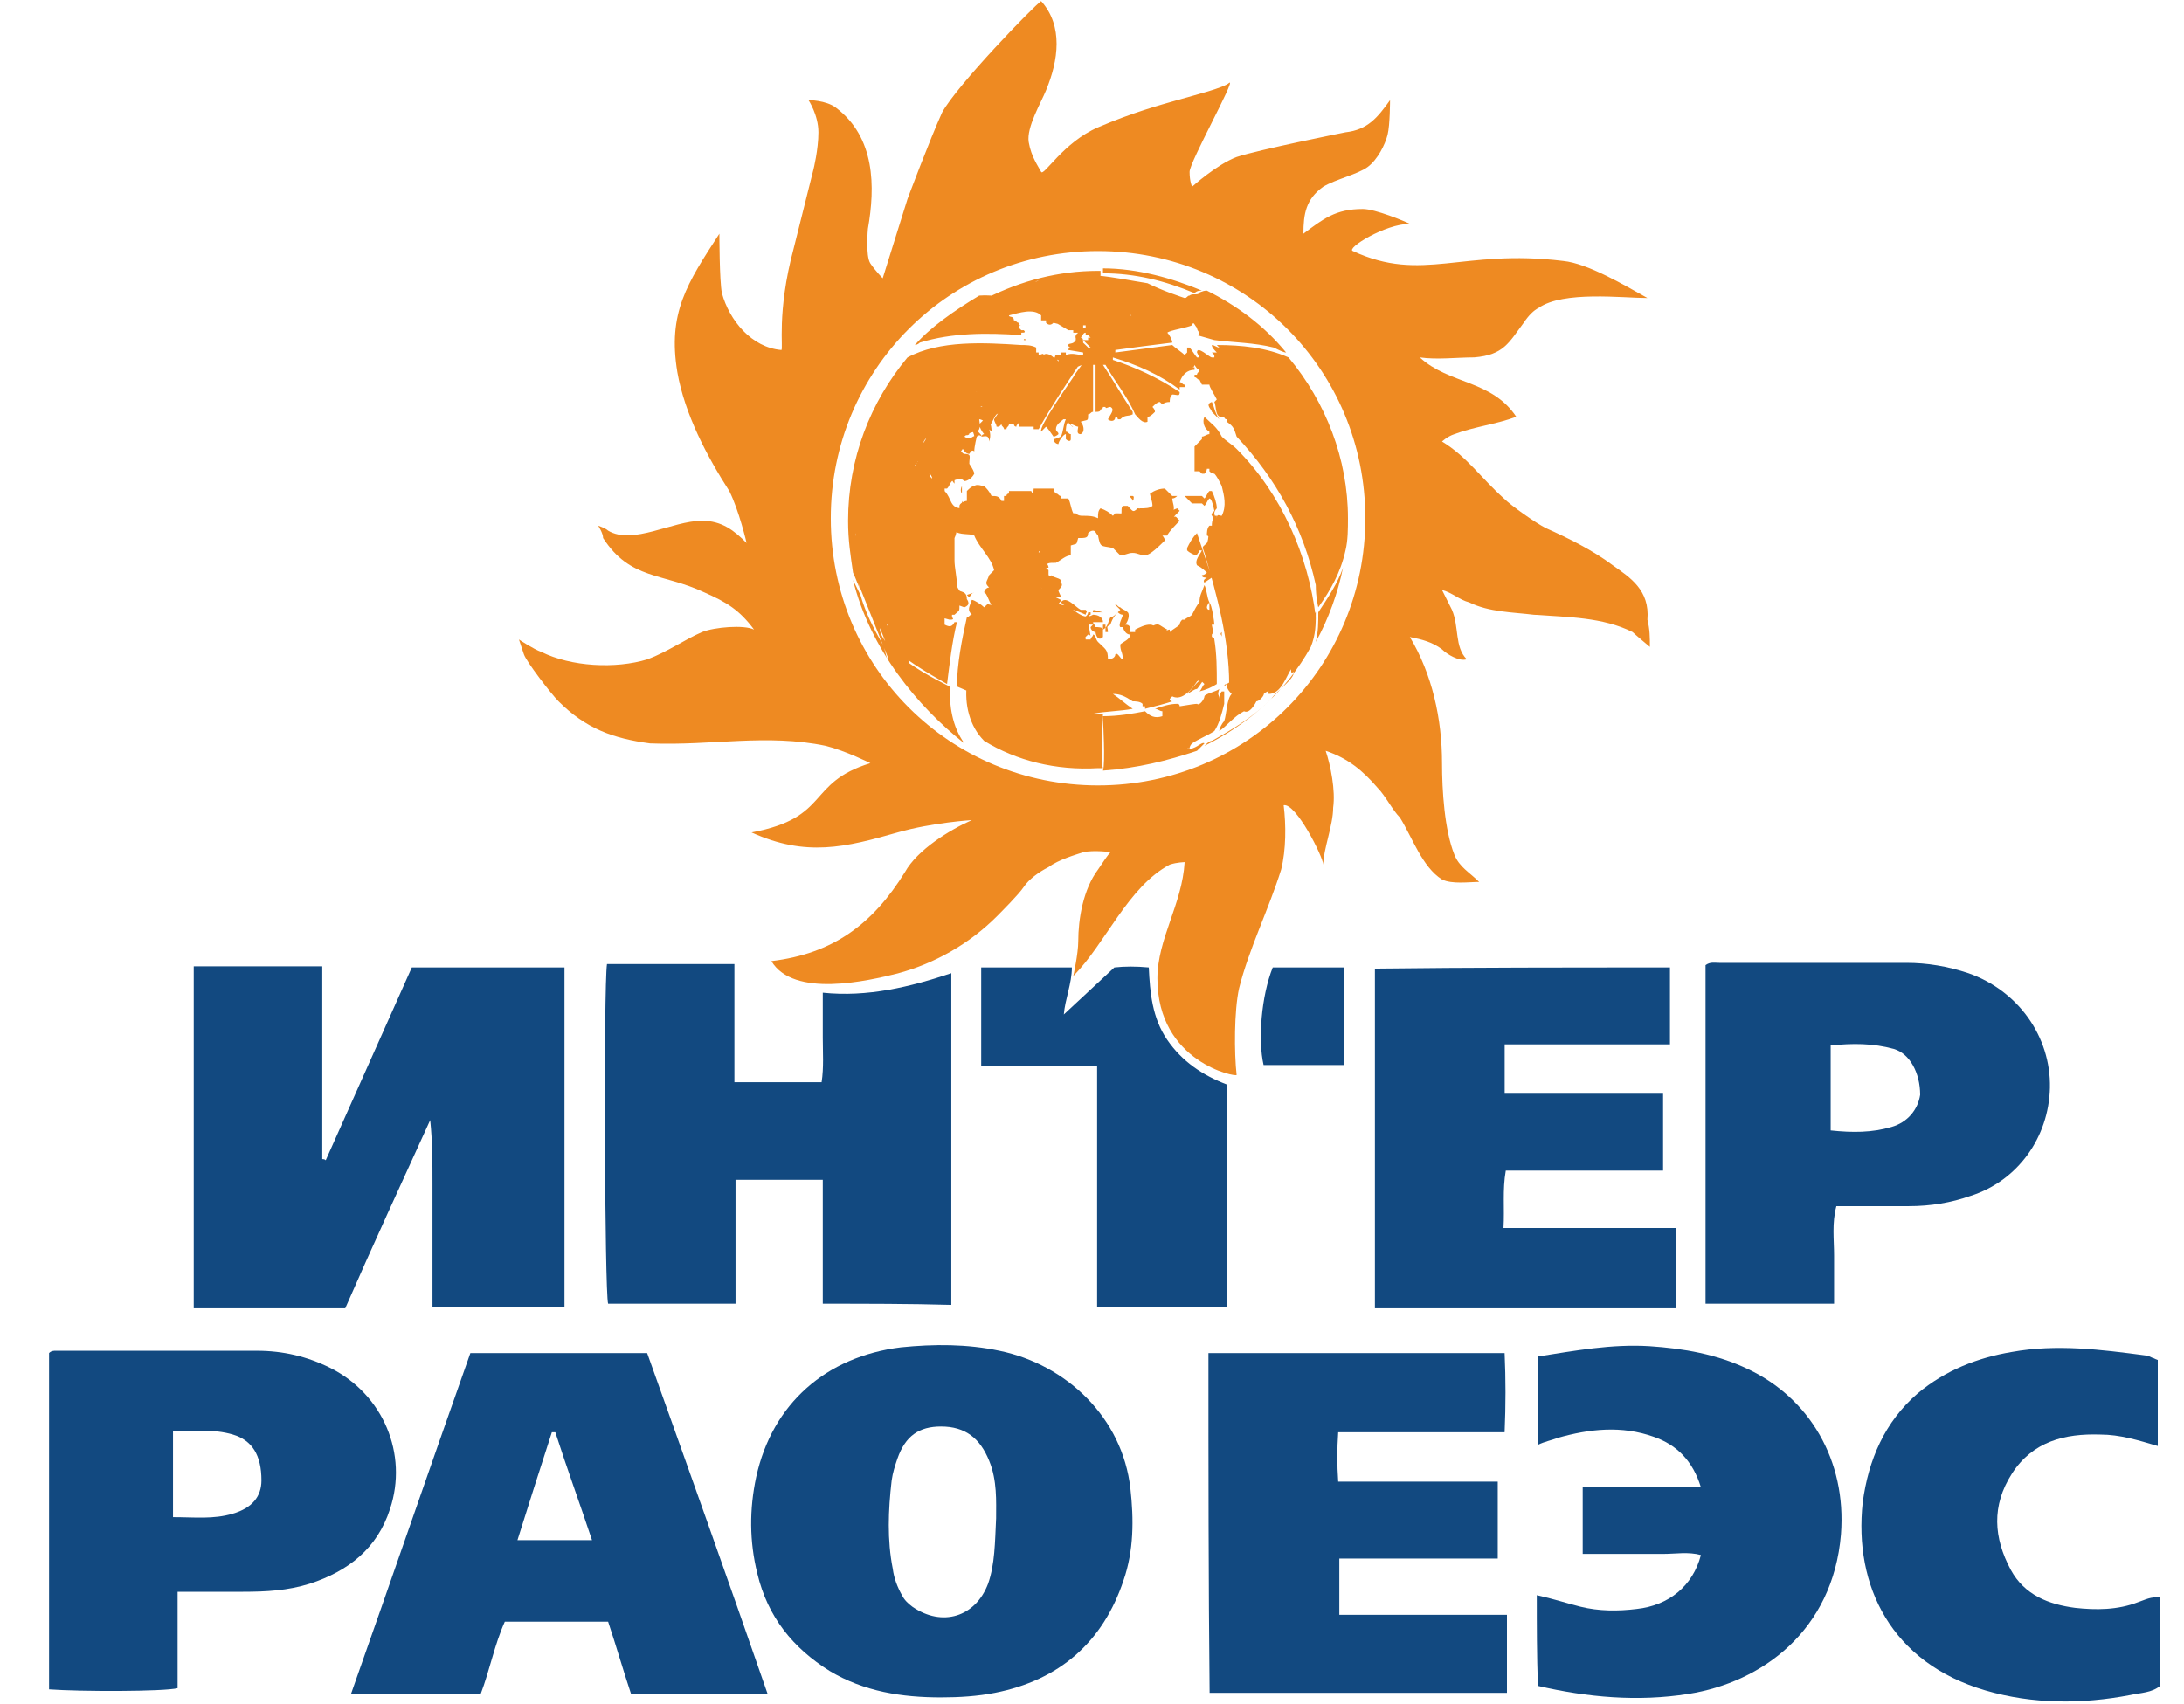 <svg width="41" height="32" viewBox="0 0 41 32" fill="none" xmlns="http://www.w3.org/2000/svg">
<g clipPath="url(#clip0_2094_72725)">
<path fillRule="evenodd" clipRule="evenodd" d="M20.613 14.748C17.826 14.748 15.596 12.518 15.596 9.731C15.596 6.944 17.826 4.714 20.613 4.714C23.401 4.714 25.631 6.944 25.631 9.731C25.631 12.518 23.401 14.748 20.613 14.748ZM30.276 10.614C29.905 10.335 29.44 10.103 29.022 9.917C28.836 9.824 28.372 9.499 28.232 9.359C27.814 8.988 27.535 8.57 27.071 8.291C27.071 8.291 27.164 8.198 27.303 8.152C27.675 8.012 28.093 7.966 28.465 7.826C28 7.129 27.21 7.222 26.653 6.711C26.978 6.758 27.35 6.711 27.675 6.711C28.232 6.665 28.325 6.433 28.604 6.061C28.697 5.922 28.79 5.829 28.883 5.782C29.347 5.457 30.462 5.596 30.927 5.596C30.509 5.364 29.812 4.946 29.347 4.9C27.442 4.667 26.699 5.318 25.398 4.714C25.259 4.667 26.002 4.203 26.467 4.203C26.374 4.156 25.817 3.924 25.584 3.924C25.073 3.924 24.841 4.11 24.469 4.388C24.469 4.017 24.516 3.738 24.841 3.506C25.073 3.366 25.491 3.273 25.677 3.134C25.863 2.995 26.002 2.716 26.049 2.53C26.095 2.344 26.095 1.88 26.095 1.88C25.863 2.205 25.677 2.437 25.259 2.484C25.259 2.484 23.633 2.809 23.215 2.948C22.843 3.088 22.379 3.506 22.379 3.506C22.379 3.506 22.332 3.413 22.332 3.227C22.332 3.041 23.215 1.462 23.076 1.555C22.983 1.647 22.425 1.787 22.1 1.88C21.775 1.973 21.264 2.112 20.613 2.391C19.963 2.67 19.591 3.32 19.545 3.227C19.498 3.134 19.359 2.948 19.312 2.67C19.266 2.391 19.545 1.926 19.638 1.694C19.87 1.136 19.963 0.486 19.545 0.021C19.405 0.114 17.965 1.601 17.686 2.112C17.454 2.623 17.036 3.738 17.036 3.738L16.571 5.225C16.571 5.225 16.432 5.085 16.339 4.946C16.246 4.807 16.293 4.296 16.293 4.296C16.432 3.506 16.432 2.577 15.689 2.019C15.503 1.88 15.178 1.88 15.178 1.88C15.178 1.88 15.364 2.159 15.364 2.484C15.364 2.809 15.271 3.181 15.271 3.181L14.899 4.667C14.574 5.875 14.713 6.572 14.667 6.572C14.109 6.526 13.691 6.014 13.552 5.503C13.505 5.271 13.505 4.388 13.505 4.388C12.901 5.318 12.53 5.875 12.716 6.99C12.855 7.78 13.273 8.57 13.691 9.22C13.877 9.592 14.016 10.196 14.016 10.196C13.784 9.963 13.552 9.778 13.18 9.778C12.623 9.778 11.879 10.242 11.415 9.963C11.368 9.917 11.229 9.87 11.229 9.87C11.229 9.87 11.322 10.01 11.322 10.103C11.833 10.893 12.437 10.753 13.226 11.125C13.645 11.311 13.877 11.45 14.156 11.822C13.97 11.729 13.412 11.775 13.18 11.868C12.855 12.008 12.53 12.24 12.158 12.379C11.554 12.565 10.718 12.518 10.16 12.24C10.021 12.193 9.742 12.008 9.742 12.008C9.742 12.008 9.789 12.147 9.835 12.286C9.882 12.426 10.346 13.03 10.486 13.169C10.996 13.68 11.508 13.866 12.204 13.959C13.366 14.005 14.388 13.773 15.503 14.005C15.875 14.098 16.339 14.33 16.339 14.33C15.131 14.702 15.596 15.352 14.109 15.631C15.131 16.096 15.875 15.91 16.85 15.631C17.501 15.445 18.244 15.399 18.244 15.399C17.826 15.585 17.222 15.956 16.989 16.375C16.386 17.35 15.642 17.908 14.481 18.047C14.899 18.744 16.293 18.419 16.85 18.279C17.547 18.093 18.197 17.722 18.709 17.211C18.801 17.118 19.127 16.793 19.22 16.653C19.312 16.514 19.498 16.375 19.684 16.282C19.87 16.142 20.195 16.049 20.334 16.003C20.52 15.956 20.892 16.003 20.892 16.003H20.846C20.799 16.049 20.706 16.189 20.613 16.328C20.334 16.7 20.242 17.257 20.242 17.675C20.242 17.908 20.149 18.326 20.149 18.326C20.753 17.722 21.171 16.653 21.96 16.235C22.1 16.189 22.239 16.189 22.239 16.189C22.193 16.978 21.728 17.629 21.728 18.372C21.728 19.952 23.215 20.23 23.215 20.184C23.168 19.766 23.168 18.976 23.261 18.558C23.447 17.815 23.819 17.071 24.051 16.328C24.144 15.956 24.144 15.492 24.098 15.12C24.33 15.074 24.841 16.096 24.841 16.235C24.841 15.956 25.027 15.492 25.027 15.167C25.073 14.841 24.98 14.377 24.887 14.098C25.305 14.238 25.584 14.47 25.863 14.795C26.002 14.934 26.142 15.213 26.281 15.352C26.513 15.724 26.699 16.282 27.071 16.514C27.257 16.607 27.582 16.56 27.768 16.56C27.582 16.375 27.396 16.282 27.303 16.049C27.117 15.585 27.071 14.841 27.071 14.33C27.071 13.494 26.885 12.658 26.467 11.961C26.699 12.008 26.885 12.054 27.071 12.193C27.164 12.286 27.396 12.426 27.535 12.379C27.303 12.147 27.396 11.775 27.257 11.45L27.071 11.078C27.257 11.125 27.396 11.264 27.582 11.311C27.953 11.496 28.418 11.496 28.79 11.543C29.44 11.589 30.09 11.589 30.648 11.868C30.695 11.915 30.973 12.147 30.973 12.147C30.973 11.961 30.973 11.822 30.927 11.636C30.973 11.078 30.602 10.846 30.276 10.614Z" fill="#EE8A22"/>
<path fillRule="evenodd" clipRule="evenodd" d="M19.359 5.318L19.498 5.271C19.452 5.271 19.405 5.318 19.359 5.318ZM22.425 5.504C21.867 5.271 21.31 5.132 20.706 5.132V5.039C21.356 5.039 22.007 5.225 22.564 5.457C22.518 5.457 22.471 5.457 22.425 5.504ZM20.706 5.504V5.318H20.753V5.364C20.892 5.364 20.799 5.457 20.706 5.504ZM20.706 5.55C20.737 5.55 20.737 5.55 20.706 5.55V5.55ZM18.987 5.55C18.956 5.55 18.956 5.55 18.987 5.55C18.956 5.519 18.956 5.519 18.987 5.55ZM22.239 5.55C22.239 5.519 22.239 5.519 22.239 5.55V5.55ZM20.427 5.55C20.458 5.55 20.458 5.55 20.427 5.55V5.55ZM20.427 5.689C20.381 5.689 20.381 5.643 20.381 5.643C20.427 5.597 20.474 5.597 20.52 5.597C20.474 5.643 20.427 5.643 20.427 5.689ZM22.332 5.736V5.643L22.378 5.689C22.348 5.689 22.332 5.705 22.332 5.736ZM22.286 5.875C22.239 5.829 22.286 5.829 22.286 5.829C22.286 5.798 22.286 5.813 22.286 5.875C22.286 5.844 22.286 5.844 22.286 5.875ZM20.52 5.875C20.52 5.829 20.474 5.829 20.474 5.782H20.567C20.567 5.813 20.551 5.844 20.52 5.875C20.551 5.875 20.551 5.875 20.52 5.875ZM20.845 5.875C20.814 5.875 20.814 5.875 20.845 5.875V5.875ZM20.427 5.875C20.427 5.829 20.381 5.829 20.381 5.782C20.334 5.782 20.288 5.829 20.241 5.829C20.195 5.782 20.056 5.782 20.009 5.782C20.009 5.689 19.777 5.736 19.73 5.736V5.689H19.916V5.643L19.73 5.597C19.87 5.597 19.916 5.55 20.056 5.597V5.643C20.148 5.689 20.241 5.736 20.381 5.689H20.474C20.474 5.782 20.458 5.844 20.427 5.875ZM21.217 5.968C21.217 5.922 21.124 5.922 21.078 5.922V5.875C21.047 5.875 21.031 5.891 21.031 5.922C21.031 5.875 21.031 5.829 20.985 5.829H21.031C21.124 5.875 21.217 5.875 21.31 5.875V5.922C21.264 5.922 21.217 5.875 21.217 5.922C21.217 5.922 21.264 5.922 21.264 5.968C21.217 5.875 21.217 5.922 21.217 5.968C21.217 5.937 21.217 5.937 21.217 5.968ZM20.938 6.061C20.938 6.03 20.938 6.03 20.938 6.061V6.061ZM21.078 6.108C21.031 6.061 21.078 6.061 21.078 6.108V6.108ZM20.474 6.108C20.474 6.061 20.567 6.015 20.474 6.108V6.108ZM19.266 6.386H19.219C19.219 6.386 19.219 6.34 19.266 6.386ZM20.845 6.526C20.799 6.433 21.264 6.108 21.356 6.061C21.31 6.061 21.264 6.061 21.217 6.015C21.264 6.015 21.403 5.968 21.403 6.015C21.465 5.953 21.511 5.922 21.542 5.922C21.496 5.875 21.403 5.829 21.356 5.829C21.403 5.782 21.264 5.782 21.217 5.736C21.171 5.643 21.171 5.689 21.078 5.736C20.985 5.689 20.938 5.689 20.845 5.643C20.799 5.597 20.799 5.643 20.753 5.689C20.753 5.72 20.768 5.751 20.799 5.782C20.799 5.782 20.799 5.829 20.753 5.829L20.706 5.782V6.479H20.66V6.247H20.613L20.567 6.2H20.613V5.689L20.567 5.643H20.52L20.474 5.597H20.567V5.55L20.474 5.504H20.613V5.271C20.365 5.271 20.226 5.256 20.195 5.225L20.102 5.178C20.009 5.225 19.87 5.225 20.009 5.271C19.963 5.271 19.963 5.318 19.916 5.318C19.916 5.364 19.963 5.364 20.009 5.364C19.963 5.364 20.056 5.411 20.056 5.411V5.457H19.823V5.411H19.73C19.684 5.364 19.591 5.457 19.591 5.504H19.452V5.457C19.405 5.457 19.312 5.504 19.266 5.504H19.312L19.127 5.55C19.266 5.411 19.452 5.411 19.637 5.271C20.241 5.039 20.938 5.225 21.542 5.318C21.821 5.457 22.1 5.55 22.378 5.643C22.378 5.736 22.378 5.782 22.286 5.829C22.286 5.875 22.332 5.875 22.378 5.922H22.425V6.061C22.332 6.108 22.053 6.2 21.96 6.2C21.898 6.077 21.79 6.015 21.635 6.015V5.968C21.31 6.108 21.078 6.293 20.845 6.526ZM18.383 5.55C18.941 5.504 19.498 5.829 19.963 6.108L19.777 6.061C19.73 6.108 19.684 6.108 19.637 6.061V6.015H19.545V5.922C19.405 5.782 19.127 5.875 18.941 5.922C18.941 5.968 19.034 5.922 19.034 6.015C19.08 6.015 19.08 6.061 19.127 6.061V6.108H19.173C19.173 6.108 19.127 6.108 19.127 6.154L19.173 6.2H19.219C19.266 6.247 19.219 6.247 19.173 6.247V6.293C18.523 6.247 17.872 6.247 17.268 6.433C17.222 6.479 17.175 6.479 17.175 6.479C17.454 6.154 17.919 5.829 18.383 5.55ZM18.708 6.665C18.662 6.619 18.662 6.572 18.662 6.526C18.708 6.526 18.708 6.479 18.755 6.479V6.526C18.755 6.572 18.708 6.572 18.708 6.572H18.755C18.801 6.619 18.755 6.665 18.708 6.665ZM19.87 7.083C19.839 7.083 19.839 7.083 19.87 7.083V7.083ZM17.965 7.223C17.965 7.192 17.965 7.192 17.965 7.223C18.012 7.176 18.058 7.13 18.104 7.13V7.176C18.043 7.176 17.996 7.192 17.965 7.223ZM18.755 7.408C18.755 7.362 18.801 7.362 18.848 7.362C18.817 7.393 18.786 7.408 18.755 7.408ZM17.686 7.455L17.64 7.315C17.686 7.315 17.686 7.362 17.733 7.362V7.269C17.779 7.269 17.826 7.269 17.872 7.315C17.826 7.362 17.779 7.408 17.733 7.501C17.733 7.47 17.717 7.455 17.686 7.455ZM16.989 7.501C17.036 7.455 17.082 7.455 17.129 7.408V7.455C17.082 7.455 17.036 7.501 16.989 7.501ZM18.337 7.501H18.244L18.197 7.455V7.408C18.244 7.408 18.337 7.408 18.337 7.362H18.29C18.337 7.362 18.383 7.362 18.43 7.408C18.461 7.47 18.43 7.501 18.337 7.501ZM17.779 7.641C17.826 7.594 17.826 7.641 17.779 7.641C17.81 7.61 17.81 7.61 17.779 7.641C17.81 7.641 17.81 7.641 17.779 7.641ZM18.012 7.641C18.058 7.594 18.104 7.548 18.151 7.594C18.089 7.625 18.043 7.641 18.012 7.641ZM16.432 7.873C16.432 7.827 16.432 7.78 16.478 7.734C16.509 7.734 16.54 7.718 16.571 7.687V7.78C16.525 7.78 16.478 7.827 16.432 7.873ZM22.89 7.873C22.843 7.827 22.75 7.734 22.704 7.687L22.75 7.734C22.75 7.687 22.611 7.594 22.75 7.548C22.797 7.641 22.797 7.734 22.89 7.873ZM16.943 7.873C16.943 7.873 16.896 7.873 16.896 7.827V7.734C16.896 7.641 16.943 7.594 16.943 7.548C17.036 7.501 17.082 7.501 17.175 7.455C17.175 7.408 17.175 7.315 17.268 7.315C17.222 7.501 17.175 7.78 16.943 7.873C16.974 7.873 16.974 7.873 16.943 7.873ZM17.129 7.873L17.082 7.827C17.082 7.78 17.175 7.687 17.222 7.641H17.268C17.222 7.734 17.222 7.78 17.222 7.827C17.191 7.857 17.16 7.873 17.129 7.873ZM19.173 7.919C19.127 7.873 19.127 7.78 19.08 7.734C19.127 7.687 19.173 7.594 19.219 7.594C19.266 7.641 19.266 7.827 19.266 7.873C19.235 7.904 19.204 7.919 19.173 7.919ZM18.801 7.919L18.662 7.873L18.755 7.734C18.817 7.734 18.863 7.703 18.894 7.641C18.941 7.594 18.987 7.548 19.08 7.501V7.455C19.405 7.269 19.73 7.083 20.056 6.897C20.102 6.897 20.381 6.712 20.427 6.758V6.804C19.963 6.99 19.545 7.223 19.127 7.501C19.157 7.532 19.188 7.548 19.219 7.548C19.08 7.641 18.941 7.919 18.801 7.919ZM19.359 7.966C19.39 7.935 19.39 7.935 19.359 7.966V7.966ZM17.315 8.012C17.284 8.012 17.284 8.012 17.315 8.012C17.268 7.827 17.268 7.78 17.315 7.641C17.361 7.641 17.361 7.594 17.407 7.594C17.454 7.548 17.5 7.455 17.547 7.408V7.455H17.593C17.593 7.548 17.593 7.501 17.733 7.548L17.779 7.594H17.826C17.686 7.641 17.686 7.734 17.64 7.78H17.547C17.407 7.873 17.361 7.966 17.315 8.012ZM16.757 8.012C16.757 7.981 16.742 7.966 16.711 7.966C16.711 7.919 16.618 7.827 16.664 7.78C16.711 7.78 16.757 7.734 16.804 7.734C16.835 7.765 16.866 7.78 16.896 7.78C16.804 7.827 16.804 7.966 16.757 8.012ZM18.615 8.105L18.476 7.966C18.569 7.827 18.615 7.966 18.615 8.105ZM18.337 8.198H18.29C18.29 8.152 18.244 8.059 18.244 8.059H18.29V8.105L18.337 8.059C18.337 8.105 18.43 8.152 18.43 8.198C18.399 8.167 18.368 8.167 18.337 8.198ZM18.43 8.198C18.43 8.152 18.476 8.152 18.476 8.152C18.43 8.105 18.383 8.012 18.383 7.966C18.43 7.919 18.476 7.873 18.523 7.827C18.662 7.734 18.755 7.687 18.848 7.594H18.801C18.662 7.687 18.476 7.548 18.337 7.687C18.337 7.718 18.352 7.734 18.383 7.734V7.78H18.29C18.151 7.78 18.151 7.919 18.058 7.827C18.151 7.78 18.197 7.687 18.29 7.641H18.43C18.476 7.594 18.523 7.548 18.523 7.501C18.553 7.501 18.569 7.486 18.569 7.455C18.615 7.501 18.662 7.501 18.708 7.548C18.848 7.548 18.848 7.455 18.987 7.548V7.594C18.894 7.641 18.801 7.734 18.708 7.78C18.662 7.827 18.615 7.966 18.569 8.012C18.569 8.105 18.615 8.152 18.569 8.291C18.569 8.152 18.476 8.198 18.43 8.198ZM17.547 8.291C17.547 8.26 17.547 8.26 17.547 8.291L17.5 8.245H17.547C17.547 8.214 17.531 8.152 17.5 8.059C17.547 8.012 17.547 7.966 17.547 7.919C17.609 7.888 17.64 7.842 17.64 7.78C17.686 7.734 17.779 7.687 17.826 7.687V7.734C17.857 7.734 17.888 7.718 17.919 7.687C17.872 7.78 17.826 7.827 17.686 7.827C17.64 7.919 17.64 8.059 17.64 8.152L17.593 8.198C17.64 8.198 17.593 8.245 17.547 8.291ZM17.826 8.338C17.779 8.245 17.779 8.105 17.826 7.966C17.872 7.919 17.919 7.919 17.919 7.873C18.012 7.919 18.012 7.966 18.012 8.012H18.058C18.058 8.059 18.151 8.012 18.151 8.012C18.151 8.059 18.197 8.105 18.197 8.152C18.151 8.198 18.104 8.152 18.058 8.152C18.012 8.198 17.965 8.245 17.919 8.291C17.95 8.322 17.919 8.338 17.826 8.338ZM17.779 8.338C17.686 8.198 17.733 8.198 17.733 8.012C17.779 7.966 17.779 7.873 17.779 7.827C17.826 7.827 17.919 7.734 17.965 7.734C17.965 7.827 17.872 7.873 17.826 7.919C17.779 8.105 17.733 8.198 17.779 8.338ZM16.246 8.477C16.215 8.384 16.2 8.322 16.2 8.291C16.246 8.105 16.339 7.966 16.432 7.78V7.919C16.478 7.966 16.525 7.873 16.571 7.873L16.571 7.966C16.571 8.012 16.525 8.059 16.525 8.152C16.525 8.152 16.478 8.105 16.478 8.152C16.339 8.245 16.293 8.338 16.246 8.477ZM18.197 8.523C18.104 8.523 18.058 8.384 18.012 8.338C18.058 8.291 18.058 8.245 18.104 8.198C18.244 8.291 18.244 8.152 18.337 8.198C18.337 8.198 18.29 8.384 18.29 8.477C18.259 8.446 18.228 8.461 18.197 8.523ZM17.454 8.523C17.454 8.477 17.454 8.43 17.5 8.384C17.547 8.384 17.547 8.338 17.547 8.291L17.547 8.43C17.547 8.477 17.5 8.523 17.454 8.523ZM16.711 8.709C16.757 8.616 16.804 8.57 16.85 8.477C16.881 8.477 16.912 8.461 16.943 8.43C16.989 8.477 16.896 8.523 16.896 8.57C16.835 8.57 16.804 8.601 16.804 8.663C16.757 8.709 16.711 8.709 16.711 8.709ZM17.5 8.756C17.5 8.709 17.454 8.709 17.454 8.663C17.5 8.57 17.547 8.477 17.64 8.43C17.64 8.523 17.547 8.616 17.547 8.663L17.5 8.756ZM17.454 8.802C17.423 8.771 17.392 8.756 17.361 8.756C17.407 8.663 17.407 8.57 17.407 8.477C17.454 8.384 17.5 8.291 17.454 8.198C17.315 8.198 17.268 8.523 17.268 8.663H17.222C17.222 8.709 17.175 8.709 17.175 8.756C17.268 8.616 17.268 8.523 17.315 8.338C17.361 8.291 17.454 8.152 17.361 8.105C17.407 8.059 17.454 8.012 17.5 7.919H17.547C17.547 7.966 17.547 8.012 17.5 8.059C17.5 8.105 17.5 8.152 17.547 8.245C17.547 8.245 17.5 8.245 17.5 8.291V8.338H17.547C17.547 8.384 17.5 8.384 17.5 8.384C17.5 8.43 17.454 8.523 17.454 8.57H17.5C17.407 8.709 17.361 8.616 17.454 8.802ZM17.733 8.895C17.686 8.849 17.64 8.756 17.593 8.709C17.593 8.616 17.686 8.523 17.64 8.43L17.64 8.291H17.686C17.733 8.384 17.779 8.523 17.872 8.616C17.919 8.709 17.919 8.756 17.872 8.849C17.779 8.849 17.733 8.849 17.733 8.895ZM17.547 8.941C17.5 8.895 17.454 8.895 17.454 8.802C17.454 8.756 17.5 8.709 17.547 8.709C17.593 8.756 17.64 8.849 17.686 8.895C17.64 8.941 17.593 8.941 17.547 8.941ZM18.104 9.034C18.058 8.988 18.012 8.988 17.965 8.988C17.965 8.941 17.872 8.941 17.919 8.849L17.872 8.802C17.872 8.756 17.919 8.709 17.919 8.663C17.919 8.57 17.779 8.477 17.779 8.384C17.81 8.384 17.826 8.369 17.826 8.338H17.965C18.027 8.461 18.073 8.523 18.104 8.523C18.244 8.523 18.197 8.57 18.197 8.709C18.259 8.802 18.29 8.864 18.29 8.895C18.244 8.988 18.151 9.034 18.104 9.034ZM17.175 9.034V8.941H17.222C17.222 9.034 17.175 9.034 17.175 9.034ZM17.919 9.081C17.888 9.05 17.872 9.019 17.872 8.988H17.919V9.081ZM16.432 9.174C16.386 9.127 16.339 9.081 16.293 9.081C16.293 8.709 16.432 8.291 16.571 7.966H16.618C16.664 8.012 16.618 8.059 16.711 8.059C16.711 8.105 16.711 8.152 16.757 8.152C16.788 8.121 16.819 8.09 16.85 8.059C16.896 8.152 16.943 8.338 16.943 8.43C16.896 8.477 16.85 8.477 16.804 8.477C16.711 8.663 16.618 8.802 16.525 8.941C16.478 8.988 16.478 9.081 16.432 9.174C16.463 9.174 16.463 9.174 16.432 9.174ZM15.967 9.22C16.014 8.941 16.06 8.663 16.153 8.384C16.153 8.43 16.153 8.57 16.2 8.523C16.323 8.276 16.386 8.136 16.386 8.105C16.293 8.384 16.246 8.663 16.2 8.941L16.153 9.034L16.107 8.895H16.06C16.107 9.034 16.107 9.127 15.967 9.22ZM18.058 9.267V9.127C18.012 9.22 18.058 9.267 18.058 9.267ZM21.264 9.406C21.264 9.36 21.217 9.36 21.217 9.313H21.264C21.264 9.313 21.31 9.313 21.264 9.406C21.31 9.36 21.264 9.36 21.264 9.406ZM23.261 9.406V9.36C23.261 9.313 23.215 9.267 23.215 9.22C23.261 9.22 23.308 9.22 23.354 9.174H23.401C23.308 9.313 23.354 9.313 23.261 9.406ZM16.246 9.778C16.2 9.731 16.2 9.685 16.153 9.638C16.107 9.545 16.2 9.406 16.107 9.313C16.06 9.36 16.06 9.406 16.014 9.499C16.014 9.453 15.967 9.36 15.967 9.313C16.06 9.22 16.107 9.174 16.107 9.034C16.138 9.127 16.184 9.143 16.246 9.081C16.432 9.22 16.478 9.267 16.478 9.453L16.339 9.731C16.308 9.762 16.277 9.778 16.246 9.778ZM18.151 9.824C18.104 9.778 18.104 9.731 18.104 9.685C18.197 9.685 18.012 9.545 18.058 9.499V9.406C18.104 9.499 18.151 9.592 18.244 9.685H18.151C18.151 9.685 18.151 9.778 18.151 9.824ZM18.43 9.871C18.399 9.871 18.321 9.855 18.197 9.824V9.731C18.228 9.731 18.259 9.747 18.29 9.778C18.476 9.778 18.383 9.638 18.383 9.499L18.43 9.453C18.43 9.453 18.43 9.499 18.476 9.499V9.731C18.476 9.731 18.43 9.778 18.43 9.871ZM17.593 9.964C17.593 9.917 17.547 9.917 17.5 9.917V9.871H17.593C17.64 9.778 17.547 9.685 17.686 9.685C17.733 9.731 17.779 9.778 17.872 9.824H17.826C17.733 10.01 17.733 9.871 17.593 9.964ZM16.153 10.01V9.964C16.153 9.778 16.06 9.592 16.153 9.406C16.153 9.592 16.153 9.638 16.246 9.778C16.246 9.871 16.2 9.964 16.153 10.01ZM16.711 10.056C16.618 10.01 16.571 9.685 16.571 9.545C16.664 9.545 16.525 9.22 16.525 9.174V8.941C16.618 8.849 16.664 8.756 16.757 8.709C16.757 8.74 16.773 8.911 16.804 9.22L16.85 9.267L16.896 9.22C16.943 9.22 16.989 9.453 16.989 9.499L16.711 10.056ZM17.361 10.103C17.315 10.01 17.361 9.917 17.454 9.871V9.964C17.485 9.964 17.516 9.979 17.547 10.01V10.056C17.516 10.056 17.485 10.041 17.454 10.01C17.454 10.041 17.47 10.072 17.5 10.103C17.454 10.056 17.407 10.103 17.361 10.103ZM15.967 10.149V9.406C16.014 9.592 16.06 9.824 16.06 10.01C16.029 10.072 15.998 10.118 15.967 10.149ZM22.704 10.196C22.704 10.149 22.704 10.056 22.657 10.056C22.657 10.01 22.657 9.917 22.704 9.871H22.75C22.75 9.824 22.75 9.778 22.797 9.685H22.843V9.824C22.797 9.917 22.75 9.964 22.843 10.01C22.812 10.103 22.766 10.165 22.704 10.196ZM23.168 10.242C23.215 10.149 23.261 10.103 23.308 10.056V9.917C23.401 9.778 23.308 9.638 23.308 9.499C23.401 9.592 23.447 9.731 23.447 9.871C23.401 9.871 23.401 9.964 23.401 10.01C23.261 10.056 23.354 10.056 23.354 10.149C23.354 10.149 23.354 10.103 23.308 10.103C23.261 10.149 23.215 10.196 23.168 10.242ZM20.056 10.242C19.963 10.196 19.823 10.103 19.73 10.149C19.699 10.18 19.669 10.18 19.637 10.149C19.545 10.149 19.498 10.242 19.405 10.242L19.359 10.196C19.359 10.103 19.312 10.056 19.312 9.964C19.266 9.964 19.173 9.964 19.127 9.871C19.188 9.809 19.204 9.747 19.173 9.685C19.127 9.685 19.08 9.685 19.034 9.731C18.987 9.731 18.941 9.685 18.894 9.685C18.848 9.592 18.894 9.545 18.941 9.453C18.941 9.406 18.987 9.36 18.987 9.313C19.08 9.313 19.142 9.344 19.173 9.406H19.312V9.313H19.359V9.267C19.39 9.267 19.405 9.236 19.405 9.174H19.777C19.777 9.205 19.792 9.236 19.823 9.267C19.87 9.267 19.87 9.313 19.916 9.313V9.36H20.056C20.102 9.453 20.102 9.545 20.148 9.638H20.195C20.241 9.685 20.288 9.685 20.334 9.685C20.381 9.731 20.427 9.778 20.474 9.778L20.52 9.824C20.52 9.871 20.474 9.824 20.474 9.917H20.334C20.334 9.948 20.319 9.995 20.288 10.056C20.009 10.056 20.056 10.056 20.056 10.242ZM21.496 10.289C21.356 10.196 21.217 10.242 21.031 10.242C20.985 10.196 20.938 10.149 20.892 10.103L20.706 10.056C20.66 9.964 20.66 9.871 20.567 9.778C20.613 9.731 20.66 9.731 20.706 9.685H21.031C21.078 9.638 21.031 9.545 21.078 9.499H21.171C21.264 9.592 21.264 9.638 21.356 9.545C21.449 9.545 21.589 9.592 21.682 9.592C21.774 9.499 21.821 9.499 21.96 9.453C22.007 9.638 21.96 9.592 22.1 9.545L22.146 9.592L22.1 9.638C22.053 9.685 22.007 9.731 21.96 9.824C21.914 9.824 21.867 9.824 21.821 9.871C21.821 9.902 21.837 9.933 21.867 9.964C21.821 10.103 21.542 10.242 21.496 10.289ZM19.498 10.382C19.467 10.351 19.436 10.32 19.405 10.289H19.452C19.452 10.335 19.498 10.382 19.498 10.382C19.545 10.335 19.498 10.335 19.498 10.382ZM22.89 10.382C22.843 10.242 22.843 10.196 22.89 10.103L23.029 10.242C22.936 10.289 22.936 10.335 22.89 10.382ZM19.591 10.428C19.498 10.428 19.405 10.382 19.359 10.289C19.405 10.289 19.452 10.382 19.498 10.382L19.637 10.382C19.637 10.335 19.591 10.289 19.545 10.242C19.684 10.196 19.637 10.289 19.684 10.242C19.777 10.149 19.87 10.242 20.009 10.289C19.963 10.335 19.87 10.335 19.823 10.382C19.699 10.413 19.622 10.428 19.591 10.428ZM23.168 10.475C23.168 10.444 23.153 10.413 23.122 10.382H23.168V10.475ZM16.386 10.475C16.339 10.475 16.246 10.382 16.2 10.335V10.103C16.2 10.01 16.246 9.917 16.246 9.824H16.339L16.478 9.545V9.592C16.386 9.592 16.525 10.103 16.571 10.149C16.571 10.196 16.525 10.289 16.525 10.335C16.432 10.196 16.432 10.382 16.386 10.475ZM19.219 10.568C19.188 10.568 19.188 10.568 19.219 10.568C19.173 10.382 19.127 10.335 19.034 10.196C19.034 10.134 19.003 10.072 18.941 10.01C18.941 9.964 18.987 9.964 18.894 9.871H18.755C18.801 9.778 18.801 9.731 18.848 9.638H18.941C18.894 9.824 18.894 9.778 19.08 9.824V9.871C19.127 9.871 19.173 9.917 19.219 9.917C19.219 10.01 19.266 10.056 19.266 10.149C19.266 10.149 19.312 10.196 19.359 10.196C19.312 10.242 19.312 10.289 19.312 10.335C19.25 10.366 19.235 10.413 19.266 10.475C19.266 10.521 19.219 10.521 19.219 10.568ZM17.872 10.568C17.826 10.521 17.779 10.475 17.733 10.428C17.686 10.289 17.547 10.103 17.593 9.964C17.779 9.964 17.733 9.964 17.826 9.824C17.872 9.824 17.919 9.824 17.965 9.871C17.965 9.964 17.95 10.041 17.919 10.103V10.521C17.919 10.521 17.903 10.537 17.872 10.568C17.903 10.568 17.903 10.568 17.872 10.568ZM18.894 10.614C18.894 10.614 18.848 10.614 18.848 10.568C18.801 10.382 18.662 10.242 18.569 10.056H18.662C18.662 10.025 18.677 9.995 18.708 9.964H18.848C18.894 10.01 18.848 10.01 18.848 10.056C18.894 10.056 18.894 10.103 18.941 10.103C18.987 10.289 19.127 10.382 19.127 10.521C19.034 10.521 19.034 10.568 18.894 10.614ZM16.06 10.614C16.06 10.521 16.014 10.382 16.014 10.289C16.107 10.335 16.107 10.382 16.153 10.521C16.107 10.568 16.06 10.614 16.06 10.614ZM19.452 10.66V10.568C19.359 10.568 19.359 10.66 19.266 10.614C19.297 10.552 19.312 10.49 19.312 10.428C19.405 10.382 19.405 10.428 19.498 10.521H19.637V10.568C19.669 10.598 19.684 10.629 19.684 10.66C19.591 10.66 19.498 10.66 19.452 10.66ZM19.591 10.753L19.637 10.707V10.753C19.669 10.753 19.653 10.753 19.591 10.753ZM22.611 10.939C22.564 10.893 22.657 10.846 22.657 10.846C22.611 10.846 22.564 10.846 22.564 10.8C22.595 10.8 22.626 10.784 22.657 10.753C22.611 10.707 22.564 10.66 22.471 10.614C22.425 10.521 22.518 10.428 22.564 10.335H22.518C22.518 10.382 22.471 10.382 22.471 10.428C22.425 10.428 22.332 10.382 22.286 10.335V10.289C22.332 10.196 22.378 10.103 22.471 10.01C22.564 10.289 22.657 10.568 22.75 10.846L22.611 10.939ZM16.478 10.986C16.386 10.893 16.339 10.8 16.293 10.66C16.2 10.66 16.2 10.753 16.153 10.8C16.107 10.753 16.107 10.707 16.06 10.66C16.06 10.614 16.153 10.568 16.153 10.521C16.153 10.428 16.107 10.382 16.06 10.289C15.921 10.242 15.967 10.242 16.06 10.056V10.242C16.107 10.196 16.06 10.056 16.06 10.01V10.056C16.091 10.056 16.122 10.041 16.153 10.01V10.335C16.246 10.428 16.293 10.475 16.386 10.521V10.753L16.478 10.986ZM18.987 11.079C18.894 11.032 18.801 11.032 18.708 10.986C18.708 10.939 18.801 10.939 18.801 10.893C18.77 10.862 18.739 10.831 18.708 10.8C18.708 10.753 18.755 10.614 18.848 10.614C18.941 10.66 18.987 10.66 19.08 10.568C19.173 10.614 19.266 10.614 19.312 10.66C19.359 10.66 19.359 10.614 19.405 10.614V10.707H19.591C19.545 10.753 19.405 10.707 19.359 10.753C19.359 10.784 19.343 10.815 19.312 10.846H19.219C19.219 10.893 19.173 10.939 19.173 10.986H18.987C19.034 11.032 18.987 11.079 18.987 11.079ZM18.197 11.218L18.151 11.171L18.29 11.125C18.244 11.125 18.197 11.218 18.197 11.218ZM18.104 11.404C17.965 11.357 17.872 11.311 17.733 11.264C17.686 11.264 17.64 11.311 17.593 11.311C17.547 11.218 17.454 11.171 17.361 11.171C17.315 11.079 17.315 10.939 17.315 10.8C17.315 10.753 17.315 10.614 17.361 10.568C17.33 10.32 17.315 10.18 17.315 10.149C17.346 10.118 17.361 10.087 17.361 10.056C17.33 10.056 17.299 10.072 17.268 10.103V9.917H17.222C17.175 10.056 17.175 10.242 17.129 10.428H17.082L16.804 10.01C16.896 9.871 16.989 9.731 17.036 9.545L17.082 9.638C17.222 9.406 17.361 9.22 17.5 8.988C17.5 8.941 17.454 8.895 17.454 8.895H17.407V8.849H17.361C17.361 8.895 17.315 8.895 17.315 8.941C17.284 8.941 17.268 8.957 17.268 8.988V8.941C17.315 8.849 17.315 8.802 17.361 8.802C17.423 8.833 17.454 8.88 17.454 8.941C17.485 8.972 17.516 9.003 17.547 9.034V9.081H17.5C17.47 9.081 17.454 9.096 17.454 9.127C17.5 9.174 17.547 9.22 17.593 9.174C17.593 9.22 17.686 9.22 17.733 9.22C17.872 9.36 17.826 9.545 18.058 9.545C18.058 9.592 18.104 9.592 18.104 9.638C18.104 9.731 18.089 9.809 18.058 9.871C17.919 9.778 17.826 9.638 17.686 9.638C17.64 9.592 17.593 9.592 17.547 9.545C17.5 9.453 17.547 9.453 17.454 9.406C17.454 9.375 17.439 9.344 17.407 9.313V9.267C17.407 9.313 17.129 9.638 17.175 9.685C17.222 9.731 17.268 9.731 17.268 9.731C17.268 9.778 17.361 9.917 17.407 9.871L17.361 9.964L17.407 10.056C17.454 10.056 17.5 10.056 17.547 10.01V9.964C17.578 9.964 17.609 9.979 17.64 10.01C17.733 10.196 17.779 10.428 17.919 10.521C17.919 10.66 17.965 10.846 17.965 10.986C17.965 11.125 18.337 11.311 18.104 11.404ZM16.804 11.497C16.711 11.357 16.618 11.264 16.525 11.079C16.478 10.986 16.478 10.846 16.432 10.753V10.382C16.478 10.382 16.478 10.335 16.525 10.335C16.525 10.335 16.525 10.382 16.571 10.382C16.618 10.289 16.618 10.242 16.664 10.196H16.711C16.711 10.149 16.757 10.149 16.757 10.103C16.912 10.32 17.005 10.459 17.036 10.521H17.082V10.707C17.082 10.753 17.082 10.939 17.036 10.986C16.989 11.032 16.943 11.125 16.896 11.171H16.804V11.264H16.757L16.804 11.497ZM20.52 11.497C20.474 11.404 20.66 11.497 20.706 11.497H20.52ZM20.381 11.543C20.195 11.45 20.056 11.45 19.916 11.311C20.009 11.171 20.195 11.404 20.288 11.45H20.381C20.427 11.497 20.381 11.497 20.381 11.543ZM19.219 11.543C19.173 11.497 19.127 11.497 19.08 11.497L19.034 11.543C18.987 11.543 18.987 11.45 18.941 11.404C18.848 11.357 18.755 11.357 18.662 11.311C18.662 11.218 18.801 11.311 18.801 11.264L18.708 11.079C18.801 11.125 18.894 11.171 18.987 11.171C18.987 11.125 19.034 11.125 19.034 11.079C19.219 11.032 19.219 11.125 19.266 10.939H19.359C19.39 10.908 19.405 10.862 19.405 10.8C19.591 10.753 19.545 10.753 19.498 10.939V10.986L19.591 11.079L19.545 11.032V11.125C19.498 11.171 19.405 11.218 19.359 11.264C19.312 11.264 19.266 11.218 19.219 11.218C19.127 11.357 19.219 11.404 19.219 11.543ZM17.826 11.636C17.64 11.59 17.5 11.543 17.315 11.45V11.171C17.454 11.171 17.5 11.218 17.5 11.357C17.547 11.404 17.64 11.311 17.686 11.311C17.733 11.357 17.826 11.357 17.872 11.404V11.59C17.919 11.636 17.872 11.636 17.826 11.636ZM17.361 11.915C17.129 11.822 17.036 11.682 16.896 11.497L16.85 11.264C16.943 11.264 16.896 11.218 16.896 11.125C17.082 11.125 17.036 11.079 17.129 10.893V11.125C17.175 11.218 17.268 11.311 17.222 11.45C17.175 11.45 17.315 11.636 17.315 11.682C17.361 11.729 17.407 11.822 17.454 11.868C17.454 11.915 17.407 11.915 17.361 11.915ZM22.936 11.961C22.936 11.915 22.89 11.915 22.936 11.868V11.961ZM22.053 12.008C22.007 11.961 22.1 11.915 22.146 11.915C22.1 11.915 22.1 11.961 22.053 12.008ZM21.774 12.008C21.682 11.915 21.728 11.961 21.728 11.915C21.682 11.868 21.589 11.868 21.589 11.775C21.774 11.682 21.728 11.729 21.914 11.822C21.867 11.868 21.774 11.961 21.774 12.008ZM24.701 12.054C24.748 11.868 24.748 11.682 24.748 11.497C24.934 11.218 25.119 10.939 25.212 10.66C25.119 11.125 24.934 11.636 24.701 12.054ZM17.268 12.194C17.268 12.101 17.222 12.008 17.222 11.915C17.268 11.915 17.315 11.961 17.407 11.961C17.686 11.915 17.64 11.915 17.454 11.729C17.547 11.775 17.686 11.822 17.779 11.868C17.779 12.008 17.64 12.054 17.5 12.147C17.407 12.147 17.315 12.147 17.268 12.194ZM21.774 12.286C21.774 12.147 21.728 12.147 21.635 12.054C21.589 12.054 21.496 12.101 21.449 12.101V12.008L21.403 11.961C21.403 11.961 21.403 11.915 21.449 11.915H21.496V11.868H21.542C21.573 11.93 21.62 11.977 21.682 12.008V12.054C21.728 12.101 21.96 12.194 21.914 12.286C21.867 12.24 21.821 12.24 21.774 12.286ZM16.989 12.333C16.896 12.24 16.618 11.868 16.664 11.729C16.711 11.729 16.711 11.775 16.757 11.775V11.636L16.664 11.59C16.664 11.497 16.664 11.45 16.711 11.357C16.804 11.45 16.85 11.497 16.85 11.636C16.664 11.775 17.036 12.054 17.082 12.24C16.989 12.24 16.989 12.286 16.989 12.333ZM23.075 12.333L23.122 12.286C23.122 12.286 23.106 12.302 23.075 12.333ZM23.215 12.333V12.24L23.308 12.101H23.354C23.354 12.147 23.401 12.147 23.354 12.194C23.308 12.194 23.308 12.286 23.308 12.286C23.261 12.333 23.215 12.333 23.215 12.333ZM24.097 12.472C24.097 12.426 24.051 12.426 24.051 12.379C24.005 12.379 23.958 12.426 23.912 12.426C23.958 12.333 24.005 12.286 24.051 12.194C24.097 12.147 24.423 11.961 24.469 11.961V12.008H24.562C24.515 12.054 24.469 12.101 24.376 12.147C24.283 12.286 24.237 12.379 24.097 12.472ZM23.865 12.472C23.834 12.472 23.834 12.472 23.865 12.472C23.865 12.441 23.881 12.426 23.912 12.426L23.865 12.472ZM21.542 12.519C21.449 12.472 21.403 12.426 21.356 12.519L21.264 12.379C21.264 12.286 21.264 12.24 21.217 12.194C21.217 12.101 21.31 11.961 21.403 12.054V12.194C21.496 12.194 21.542 12.147 21.635 12.147C21.728 12.194 21.774 12.24 21.774 12.333C21.589 12.286 21.542 12.333 21.542 12.519ZM16.757 12.472C16.726 12.441 16.711 12.41 16.711 12.379C16.757 12.379 16.711 12.333 16.757 12.333C16.757 12.379 16.896 12.519 16.85 12.519C16.804 12.519 16.757 12.472 16.757 12.472ZM21.31 12.519C21.279 12.457 21.264 12.41 21.264 12.379C21.31 12.426 21.31 12.472 21.31 12.519ZM23.726 12.565C23.726 12.519 23.772 12.519 23.726 12.565C23.757 12.534 23.757 12.534 23.726 12.565ZM21.682 12.565L21.635 12.519C21.589 12.333 21.635 12.333 21.821 12.286C21.852 12.255 21.883 12.24 21.914 12.24V12.379C21.821 12.426 21.728 12.519 21.682 12.565ZM21.821 12.658C21.821 12.627 21.821 12.627 21.821 12.658C21.774 12.612 21.728 12.612 21.728 12.612L21.96 12.426V12.286C21.929 12.255 21.914 12.225 21.914 12.194C21.96 12.194 22.007 12.24 22.007 12.24C22.007 12.286 22.053 12.379 22.053 12.426C22.007 12.472 21.914 12.612 21.821 12.565V12.658ZM21.31 12.658C21.31 12.627 21.325 12.596 21.356 12.565C21.356 12.565 21.341 12.596 21.31 12.658ZM19.637 12.751C19.498 12.612 19.452 12.379 19.405 12.24C19.405 12.147 19.359 12.054 19.359 11.961C19.359 11.868 19.452 11.775 19.312 11.729C19.266 11.729 19.266 11.775 19.266 11.822H19.173C19.173 11.775 19.127 11.775 19.127 11.729C19.173 11.729 19.219 11.682 19.219 11.682H19.127L19.08 11.636C19.173 11.543 19.219 11.682 19.312 11.636C19.312 11.543 19.266 11.45 19.219 11.404C19.266 11.357 19.312 11.404 19.359 11.404C19.452 11.357 19.498 11.264 19.591 11.218V11.171H19.637C19.637 11.125 19.591 11.079 19.545 11.032C19.545 10.986 19.591 10.939 19.591 10.893L19.73 10.846V10.8C19.777 10.846 19.87 10.846 19.916 10.893C19.916 10.939 19.87 10.986 19.823 10.986C19.823 11.048 19.839 11.079 19.87 11.079H19.823C19.777 11.125 19.823 11.218 19.823 11.218L19.916 11.264C19.916 11.311 19.87 11.311 19.87 11.357C20.009 11.497 20.148 11.543 20.334 11.59C20.381 11.59 20.427 11.543 20.427 11.497H20.474V11.543C20.381 11.543 20.474 11.915 20.474 11.961C20.474 11.961 20.474 11.915 20.427 11.915C20.288 12.054 20.148 12.147 19.963 12.286C19.87 12.317 19.808 12.333 19.777 12.333C19.777 12.519 19.777 12.627 19.777 12.658C19.73 12.704 19.684 12.704 19.637 12.751ZM17.129 12.751C17.082 12.704 17.036 12.704 16.943 12.658C16.85 12.565 16.757 12.426 16.711 12.286C16.525 11.775 16.293 11.264 16.107 10.753C16.107 10.753 16.153 10.846 16.2 10.846C16.246 10.8 16.2 10.66 16.293 10.66C16.339 10.8 16.432 10.893 16.525 11.032C16.618 11.264 16.664 11.264 16.571 11.45C16.571 11.59 16.571 11.543 16.711 11.59V11.636C16.664 11.636 16.618 11.59 16.618 11.59C16.664 11.868 16.85 12.147 17.036 12.333C17.082 12.519 17.129 12.612 17.129 12.751ZM21.403 12.844C21.356 12.844 21.31 12.797 21.264 12.797V12.704C21.356 12.751 21.403 12.797 21.403 12.844ZM21.449 12.89C21.449 12.859 21.449 12.859 21.449 12.89V12.89ZM22.982 12.89C22.951 12.89 22.951 12.89 22.982 12.89C22.982 12.859 22.998 12.844 23.029 12.844L22.982 12.89ZM19.823 12.89V12.751C19.854 12.782 19.885 12.813 19.916 12.844V12.89C19.885 12.89 19.854 12.89 19.823 12.89ZM22.286 13.03C22.378 12.937 22.471 12.797 22.564 12.751C22.611 12.704 22.657 12.612 22.704 12.612C22.735 12.643 22.766 12.658 22.797 12.658C22.704 12.704 22.704 12.751 22.611 12.751C22.564 12.797 22.518 12.89 22.471 12.937C22.425 12.937 22.378 12.983 22.286 13.03ZM21.682 13.123C21.589 13.092 21.511 13.03 21.449 12.937C21.496 12.89 21.589 12.937 21.635 12.983C21.666 13.014 21.682 13.061 21.682 13.123ZM17.686 13.355C17.593 13.262 17.5 13.216 17.454 13.076L17.547 13.123H17.593V13.076H17.64L17.686 13.169C17.64 13.216 17.686 13.262 17.686 13.355ZM16.014 10.893L16.153 11.171C16.246 11.497 16.386 11.775 16.571 12.101C16.618 12.194 16.618 12.286 16.664 12.379V12.333C16.478 11.868 16.293 11.404 16.107 10.939L16.153 11.079C16.107 10.986 16.06 10.846 16.014 10.753C15.967 10.428 15.921 10.149 15.921 9.778C15.921 8.616 16.339 7.548 17.036 6.712C17.64 6.386 18.476 6.433 19.173 6.479C19.266 6.479 19.359 6.479 19.452 6.526V6.619H19.498V6.665C19.545 6.665 19.591 6.619 19.591 6.665C19.637 6.619 19.73 6.665 19.777 6.712H19.823C19.823 6.758 19.87 6.758 19.87 6.804V6.758C19.823 6.758 19.777 6.712 19.823 6.665H19.916V6.619H20.009V6.665C20.148 6.619 20.195 6.665 20.334 6.665V6.619L20.056 6.572C20.056 6.572 20.056 6.526 20.102 6.526C20.102 6.526 20.056 6.526 20.056 6.479C20.056 6.433 20.148 6.479 20.195 6.386V6.34C20.241 6.34 20.381 6.479 20.427 6.526H20.474C20.427 6.479 20.381 6.433 20.334 6.386H20.427V6.34H20.474L20.427 6.293H20.381V6.247C20.35 6.216 20.334 6.185 20.334 6.154H20.381V6.108H20.334V6.154C20.334 6.154 20.381 6.154 20.381 6.201V6.247C20.334 6.247 20.334 6.293 20.288 6.34C20.334 6.34 20.334 6.386 20.334 6.433C20.288 6.479 20.102 6.34 20.241 6.247H20.148V6.2H20.195H20.056C19.591 5.922 19.08 5.597 18.523 5.597C19.173 5.271 19.87 5.086 20.613 5.086H20.66V5.178H20.567C20.845 5.225 21.171 5.271 21.449 5.318L22.286 5.643L22.239 5.597C22.286 5.597 22.286 5.55 22.332 5.55C22.378 5.504 22.471 5.55 22.518 5.504H22.471C22.518 5.504 22.564 5.457 22.657 5.457C23.215 5.736 23.726 6.108 24.144 6.619C24.097 6.619 24.005 6.572 23.912 6.526C23.54 6.433 23.168 6.433 22.797 6.386L22.471 6.293C22.471 6.293 22.518 6.293 22.518 6.247C22.487 6.216 22.471 6.185 22.471 6.154C22.425 6.108 22.425 6.061 22.378 6.061V6.108C22.286 6.154 21.96 6.201 21.914 6.247C21.96 6.293 22.007 6.386 22.007 6.433C21.635 6.479 21.264 6.526 20.938 6.572V6.619C21.31 6.572 21.635 6.526 22.007 6.479C22.053 6.526 22.193 6.619 22.239 6.665L22.286 6.619V6.526H22.332C22.378 6.572 22.425 6.665 22.471 6.712H22.518L22.471 6.619C22.471 6.479 22.704 6.712 22.75 6.712H22.797V6.665L22.75 6.619H22.843C22.797 6.572 22.75 6.526 22.75 6.479C22.797 6.479 22.843 6.526 22.89 6.526L22.843 6.479C23.308 6.479 23.772 6.526 24.19 6.712C24.887 7.548 25.305 8.616 25.305 9.731C25.305 9.917 25.305 10.149 25.259 10.335C25.166 10.753 24.98 11.079 24.748 11.404C24.748 11.404 24.701 11.218 24.701 10.986C24.469 9.917 23.958 8.988 23.215 8.198C23.168 8.059 23.168 8.012 23.029 7.919V7.873C22.982 7.873 22.982 7.827 22.982 7.827C22.797 7.873 22.843 7.641 22.797 7.548L22.843 7.501C22.797 7.408 22.704 7.269 22.704 7.223H22.564L22.518 7.13C22.471 7.13 22.471 7.083 22.425 7.083V7.037H22.471C22.471 6.99 22.518 6.99 22.518 6.944C22.471 6.944 22.425 6.851 22.425 6.851C22.425 6.851 22.425 6.897 22.378 6.897H22.425V6.944C22.286 6.944 22.193 7.037 22.146 7.176C22.193 7.176 22.193 7.223 22.239 7.223V7.269H22.146V7.316C21.774 7.037 21.356 6.851 20.892 6.712V6.758C21.31 6.897 21.728 7.083 22.146 7.362C22.146 7.455 22.1 7.408 22.007 7.408C21.96 7.455 21.96 7.501 21.96 7.548C21.898 7.548 21.852 7.563 21.821 7.594L21.774 7.548C21.728 7.548 21.682 7.594 21.635 7.641C21.666 7.672 21.682 7.703 21.682 7.734C21.635 7.78 21.589 7.827 21.542 7.827V7.919C21.449 7.966 21.356 7.827 21.31 7.78C21.171 7.455 20.938 7.176 20.753 6.851H20.706C20.892 7.13 21.078 7.455 21.264 7.734V7.78C21.171 7.827 21.124 7.78 21.031 7.873H20.985C20.985 7.873 20.985 7.827 20.938 7.827C20.938 7.919 20.845 7.919 20.799 7.873C20.845 7.78 20.938 7.687 20.845 7.641C20.799 7.641 20.753 7.687 20.753 7.641H20.706C20.706 7.641 20.706 7.687 20.66 7.687C20.66 7.734 20.613 7.734 20.567 7.734V6.851H20.52V7.734C20.474 7.734 20.474 7.78 20.427 7.78C20.427 7.919 20.427 7.873 20.288 7.919C20.334 7.966 20.381 8.105 20.288 8.152C20.195 8.152 20.241 8.059 20.241 8.012C20.195 8.012 20.148 7.966 20.102 7.966C20.102 7.966 20.102 8.012 20.148 8.012C20.087 7.981 20.056 7.95 20.056 7.919C20.009 7.966 20.009 8.059 20.009 8.105C20.056 8.105 20.056 8.152 20.102 8.152V8.245C20.102 8.291 20.056 8.291 20.009 8.245V8.152C19.963 8.152 19.87 8.291 19.87 8.338C19.823 8.338 19.777 8.291 19.777 8.245C19.823 8.245 19.916 8.198 19.916 8.198C19.963 8.105 19.963 7.966 20.009 7.873H19.963C19.916 7.919 19.823 7.966 19.823 8.059C19.823 8.105 19.87 8.105 19.87 8.152C19.87 8.152 19.823 8.198 19.777 8.198C19.715 8.105 19.669 8.043 19.637 8.012C19.607 8.043 19.576 8.074 19.545 8.105C19.498 8.012 20.056 7.223 20.148 7.083C20.195 6.99 20.288 6.897 20.334 6.804H20.288C20.009 7.223 19.73 7.641 19.498 8.059H19.405V8.012H19.127V7.919C19.127 7.966 19.08 7.966 19.08 8.012C19.034 8.012 19.034 7.966 19.034 7.966H18.941C18.941 8.012 18.894 8.012 18.894 8.059H18.848C18.848 8.012 18.801 8.012 18.801 7.966L18.755 8.012H18.708C18.708 7.966 18.662 7.919 18.662 7.873C18.724 7.811 18.755 7.749 18.755 7.687C18.662 7.78 18.615 7.827 18.523 7.919C18.476 7.919 18.43 7.873 18.383 7.873C18.383 7.919 18.43 8.059 18.337 8.105C18.244 8.105 18.151 8.152 18.104 8.198C18.104 8.291 18.104 8.523 17.965 8.477V8.523C18.012 8.616 17.965 8.663 17.965 8.756C18.104 9.034 18.104 8.941 17.872 9.034C17.826 9.081 17.826 9.127 17.779 9.174H17.733C17.733 9.406 17.872 9.545 17.965 9.731H18.012V9.499C18.012 9.453 18.104 9.406 18.151 9.406V9.22C18.197 9.174 18.244 9.127 18.29 9.127C18.337 9.081 18.43 9.127 18.476 9.127C18.523 9.174 18.569 9.22 18.615 9.313C18.708 9.313 18.755 9.313 18.801 9.406H18.848V9.313H18.894C18.894 9.267 18.941 9.267 18.941 9.267V9.22H19.359L19.405 9.313C19.452 9.313 19.498 9.313 19.498 9.36L19.637 9.313C19.684 9.36 19.73 9.545 19.73 9.592H19.777C19.823 9.638 19.87 9.638 19.916 9.638C19.963 9.685 19.963 9.731 20.056 9.731L20.102 9.778C20.148 9.731 20.241 9.685 20.334 9.685C20.427 9.685 20.52 9.685 20.613 9.731C20.613 9.638 20.613 9.592 20.66 9.545C20.753 9.576 20.83 9.623 20.892 9.685L20.938 9.638C21.171 9.638 21.217 9.685 21.403 9.545C21.496 9.545 21.589 9.545 21.635 9.499C21.635 9.406 21.589 9.313 21.589 9.267C21.682 9.205 21.774 9.174 21.867 9.174C21.914 9.22 21.96 9.267 22.007 9.313H22.564L22.611 9.36C22.657 9.313 22.657 9.267 22.704 9.22H22.75C22.797 9.313 22.843 9.453 22.843 9.545C22.781 9.607 22.781 9.669 22.843 9.731C22.843 9.638 22.89 9.685 22.936 9.685C23.029 9.499 22.982 9.313 22.936 9.127C22.89 9.034 22.843 8.941 22.797 8.895C22.766 8.895 22.735 8.88 22.704 8.849V8.802H22.657C22.657 8.849 22.611 8.895 22.611 8.895H22.564L22.518 8.849H22.425V8.384C22.471 8.338 22.518 8.291 22.564 8.245V8.198C22.611 8.198 22.657 8.152 22.704 8.152V8.105C22.611 8.059 22.564 7.919 22.611 7.827C22.75 7.966 22.843 8.012 22.936 8.198C23.029 8.291 23.122 8.338 23.215 8.43C24.051 9.267 24.562 10.428 24.701 11.59V11.636C24.237 12.194 23.726 12.612 23.075 12.937V12.89L23.215 12.797C23.168 12.797 23.122 12.844 23.075 12.844C23.075 12.008 22.843 11.171 22.611 10.382C22.564 10.242 22.564 10.289 22.657 10.196C22.704 10.103 22.657 10.01 22.75 9.964C22.75 9.917 22.75 9.824 22.797 9.778C22.75 9.638 22.704 9.685 22.797 9.592C22.766 9.437 22.735 9.36 22.704 9.36C22.657 9.406 22.657 9.453 22.611 9.499L22.564 9.453H22.378C22.332 9.406 22.286 9.36 22.239 9.313H22.1C22.069 9.344 22.038 9.36 22.007 9.36C22.007 9.453 22.1 9.592 21.96 9.638V9.731C22.1 9.685 22.053 9.685 22.146 9.778C22.146 9.778 21.914 10.01 21.914 10.056H21.821C21.821 10.056 21.867 10.103 21.867 10.149C21.774 10.242 21.589 10.428 21.496 10.428C21.403 10.428 21.356 10.382 21.264 10.382C21.171 10.382 21.124 10.428 21.031 10.428C20.985 10.382 20.938 10.335 20.892 10.289C20.66 10.242 20.66 10.289 20.613 10.056C20.567 10.01 20.567 9.964 20.52 9.964C20.489 9.964 20.458 9.979 20.427 10.01C20.427 10.103 20.381 10.103 20.241 10.103C20.195 10.242 20.241 10.196 20.102 10.242V10.428C20.009 10.428 19.916 10.521 19.823 10.568C19.684 10.568 19.637 10.568 19.637 10.66L19.684 10.707V10.8C19.777 10.846 19.87 10.893 19.916 10.939C19.963 10.986 19.916 11.032 19.87 11.079C19.87 11.125 19.916 11.171 19.916 11.218L19.823 11.218L19.823 11.311C19.87 11.311 19.916 11.357 19.916 11.357C20.148 11.357 20.288 11.682 20.52 11.543C20.613 11.543 20.706 11.59 20.706 11.682H20.52C20.52 11.729 20.567 11.729 20.567 11.775C20.613 11.775 20.706 11.775 20.706 11.822V11.729H20.753V11.868H20.799C20.799 11.775 20.753 11.775 20.845 11.729C20.892 11.59 20.938 11.543 21.031 11.45C21.031 11.45 20.985 11.404 20.938 11.357C20.938 11.311 20.985 11.404 21.031 11.404C21.078 11.45 21.124 11.45 21.171 11.497C21.217 11.543 21.171 11.682 21.124 11.729C21.217 11.729 21.217 11.775 21.217 11.868H21.31V11.822C21.403 11.775 21.496 11.729 21.589 11.729C21.682 11.729 21.728 11.822 21.821 11.868C21.867 11.868 21.914 11.822 21.96 11.822V11.868C22.007 11.822 22.1 11.775 22.146 11.729C22.146 11.698 22.162 11.667 22.193 11.636H22.239C22.286 11.59 22.332 11.59 22.378 11.543C22.425 11.45 22.471 11.357 22.518 11.311C22.518 11.171 22.564 11.125 22.611 10.986C22.657 11.079 22.657 11.218 22.704 11.311C22.657 11.357 22.657 11.404 22.657 11.404C22.657 11.404 22.657 11.45 22.704 11.45V11.311C22.75 11.357 22.797 11.682 22.797 11.729H22.75C22.75 11.775 22.797 11.868 22.75 11.915V11.961C22.781 11.961 22.797 11.977 22.797 12.008C22.843 12.286 22.843 12.565 22.843 12.844C22.75 12.906 22.642 12.952 22.518 12.983C22.564 12.937 22.564 12.89 22.611 12.844C22.564 12.797 22.518 12.751 22.471 12.797C22.378 12.937 22.193 13.169 22.007 13.076L21.96 13.123C21.96 13.123 21.96 13.169 22.007 13.169C21.867 13.216 21.682 13.262 21.496 13.309V13.262H21.449V13.216C21.403 13.169 21.31 13.169 21.264 13.169C21.124 13.076 21.031 13.03 20.892 13.03C21.031 13.123 21.124 13.216 21.264 13.309C21.031 13.355 20.753 13.355 20.52 13.401V11.915C20.567 11.915 20.567 12.008 20.613 12.054C20.753 12.194 20.799 12.194 20.799 12.379C20.892 12.379 20.938 12.333 20.938 12.286C20.985 12.24 21.031 12.379 21.078 12.379C21.078 12.24 21.031 12.24 21.031 12.101C21.078 12.054 21.217 12.008 21.217 11.915C21.155 11.915 21.109 11.868 21.078 11.775H21.031C20.985 11.729 21.078 11.59 21.078 11.543C21.047 11.543 21.016 11.528 20.985 11.497C20.938 11.543 20.892 11.59 20.845 11.59C20.799 11.682 20.799 11.775 20.706 11.822L20.706 11.961C20.613 12.054 20.567 11.915 20.567 11.868C20.52 11.868 20.474 11.822 20.474 11.775L20.52 11.729C20.427 11.729 20.381 11.729 20.381 11.636H20.334V11.729C20.334 11.822 20.381 11.915 20.381 12.008H20.474C20.474 11.961 20.52 11.961 20.52 11.915V13.448C19.637 13.448 18.801 13.262 17.965 12.89C17.965 12.472 18.058 12.008 18.151 11.59C18.197 11.59 18.197 11.543 18.244 11.543C18.151 11.45 18.197 11.404 18.244 11.264C18.29 11.264 18.43 11.357 18.476 11.404C18.569 11.311 18.523 11.357 18.615 11.357C18.569 11.311 18.523 11.125 18.476 11.125C18.476 11.079 18.523 11.032 18.569 11.032C18.476 10.939 18.523 10.939 18.569 10.8C18.6 10.769 18.631 10.738 18.662 10.707C18.615 10.475 18.383 10.289 18.29 10.056C18.197 10.01 18.012 10.056 17.919 9.964C17.872 10.056 17.872 10.103 17.872 10.196C17.841 10.227 17.81 10.258 17.779 10.289V10.66C17.826 10.753 17.826 10.846 17.872 10.939C17.919 10.986 17.919 11.032 17.965 11.079C18.104 11.125 18.151 11.125 18.151 11.264C18.151 11.311 18.104 11.357 18.104 11.404C18.104 11.357 18.058 11.357 18.058 11.311L18.012 11.357C18.012 11.497 18.012 11.45 17.919 11.543H17.733V11.729C17.826 11.775 17.872 11.775 17.919 11.682H17.965C17.872 12.054 17.826 12.472 17.779 12.844C17.454 12.658 17.129 12.472 16.85 12.24H16.896C16.896 12.147 16.85 12.054 16.85 11.961C16.757 11.822 16.664 11.729 16.571 11.636C16.571 11.729 16.618 11.729 16.525 11.775C16.478 11.915 16.711 12.147 16.804 12.286H16.85C17.129 12.519 17.454 12.705 17.826 12.89C17.826 13.262 17.872 13.634 18.104 13.959C17.222 13.262 16.339 12.194 16.014 10.893ZM22.611 14.005C22.657 13.959 22.704 13.912 22.75 13.912C23.168 13.68 23.54 13.448 23.865 13.123C23.958 12.983 24.237 12.797 24.283 12.658V12.612C24.237 12.658 24.237 12.612 24.237 12.565C24.144 12.704 24.051 13.03 23.819 13.03C23.772 12.983 23.865 12.937 23.865 12.937C23.819 12.983 23.772 12.983 23.726 13.03C23.726 13.076 23.633 13.169 23.586 13.169C23.54 13.262 23.447 13.401 23.354 13.355C23.168 13.448 23.029 13.634 22.89 13.727C22.89 13.68 22.936 13.587 22.982 13.541C23.029 13.401 23.029 13.123 23.122 13.03C23.029 12.937 23.029 12.89 23.029 12.844C23.261 12.704 23.494 12.565 23.726 12.426C23.757 12.395 23.788 12.379 23.819 12.379H23.772C24.097 12.101 24.423 11.822 24.701 11.497C24.701 11.729 24.701 11.915 24.608 12.147C24.144 12.983 23.447 13.587 22.611 14.005ZM20.706 14.47C20.753 14.331 20.706 13.541 20.706 13.448C20.985 13.448 21.264 13.401 21.496 13.355C21.589 13.448 21.682 13.494 21.821 13.448V13.355C21.774 13.355 21.728 13.309 21.682 13.309C21.821 13.262 21.96 13.216 22.1 13.216C22.131 13.216 22.146 13.231 22.146 13.262C22.332 13.231 22.44 13.216 22.471 13.216C22.518 13.262 22.611 13.123 22.611 13.076C22.611 13.03 22.843 12.983 22.89 12.937C22.843 13.076 22.89 13.03 22.89 13.123C22.89 13.061 22.905 13.014 22.936 12.983H22.982V13.216C22.936 13.401 22.89 13.587 22.797 13.727C22.657 13.819 22.518 13.866 22.378 13.959C22.348 13.99 22.332 14.021 22.332 14.052H22.286C22.425 14.098 22.564 13.912 22.611 13.959C22.564 14.005 22.518 14.052 22.471 14.098C21.914 14.284 21.356 14.424 20.706 14.47ZM18.476 13.912C18.197 13.634 18.104 13.216 18.151 12.844C18.848 13.169 19.545 13.355 20.334 13.401H20.706C20.706 13.494 20.66 14.331 20.706 14.424H20.613C19.823 14.47 19.08 14.284 18.476 13.912Z" fill="#EE8A22"/>
<path d="M3.637 18.145H6.05V21.765C6.072 21.765 6.093 21.765 6.115 21.786C6.654 20.58 7.192 19.373 7.731 18.166H10.597V24.545H8.119V22.217C8.119 21.829 8.119 21.442 8.076 21.032C7.537 22.217 6.998 23.381 6.481 24.566H3.637C3.637 22.411 3.637 20.299 3.637 18.145Z" fill="#124980"/>
<path d="M15.446 24.48V22.153H13.808V24.48H11.416C11.351 24.265 11.33 18.533 11.395 18.102H13.787V20.321H15.424C15.467 20.041 15.446 19.761 15.446 19.481V18.64C16.286 18.727 17.084 18.533 17.859 18.274V24.502C17.062 24.48 16.265 24.48 15.446 24.48Z" fill="#124980"/>
<path d="M22.686 25.407H28.246C28.268 25.903 28.268 26.377 28.246 26.894H25.122C25.1 27.217 25.1 27.498 25.122 27.821H28.117V29.265H25.143V30.321H28.29V31.786H22.708C22.686 29.674 22.686 27.562 22.686 25.407Z" fill="#124980"/>
<path d="M31.35 18.166V19.61H28.247V20.537H31.221V21.98H28.268C28.203 22.347 28.247 22.692 28.225 23.058H31.458V24.566H25.811V18.188C27.622 18.166 29.453 18.166 31.35 18.166Z" fill="#124980"/>
<path d="M28.85 29.953C29.151 30.018 29.41 30.104 29.669 30.169C30.013 30.255 30.38 30.255 30.724 30.212C31.328 30.147 31.78 29.781 31.931 29.199C31.694 29.134 31.457 29.178 31.22 29.178H29.712V27.928H31.931C31.78 27.432 31.479 27.13 31.048 26.98C30.444 26.764 29.841 26.829 29.238 27.001C29.13 27.044 29 27.066 28.871 27.13V25.471C29.561 25.363 30.25 25.234 30.962 25.277C31.608 25.32 32.233 25.428 32.815 25.708C33.957 26.247 34.668 27.41 34.56 28.811C34.41 30.621 33.073 31.591 31.694 31.807C30.746 31.957 29.798 31.871 28.871 31.656C28.85 31.074 28.85 30.535 28.85 29.953Z" fill="#124980"/>
<path d="M40.508 25.536V27.152C40.141 27.044 39.797 26.937 39.43 26.937C38.762 26.915 38.159 27.066 37.771 27.669C37.383 28.273 37.426 28.876 37.749 29.479C38.008 29.953 38.461 30.126 38.956 30.191C39.344 30.234 39.754 30.234 40.141 30.083C40.271 30.04 40.378 29.975 40.551 29.997V31.656C40.4 31.785 40.184 31.785 39.99 31.828C39.085 32.001 38.159 32.001 37.275 31.742C35.508 31.225 34.797 29.781 34.969 28.208C35.077 27.411 35.379 26.7 36.004 26.161C36.521 25.73 37.124 25.493 37.771 25.385C38.611 25.234 39.452 25.342 40.271 25.45C40.314 25.45 40.357 25.471 40.4 25.493C40.422 25.493 40.443 25.514 40.508 25.536Z" fill="#124980"/>
<path d="M20.122 18.166C20.122 18.467 19.993 18.769 19.971 19.049C20.295 18.747 20.596 18.467 20.92 18.166C21.114 18.144 21.329 18.144 21.566 18.166C21.588 18.64 21.631 19.114 21.911 19.523C22.191 19.933 22.579 20.191 23.032 20.364V24.544H20.596V20.019H18.42V18.166C19.002 18.166 19.562 18.166 20.122 18.166Z" fill="#124980"/>
<path d="M25.23 18.166V19.998H23.721C23.613 19.524 23.678 18.705 23.893 18.166H25.23Z" fill="#124980"/>
<path d="M21.221 27.95C21.07 26.614 20.014 25.622 18.765 25.364C18.161 25.235 17.536 25.235 16.911 25.299C15.511 25.472 14.498 26.355 14.196 27.734C14.067 28.338 14.067 28.941 14.217 29.545C14.412 30.363 14.886 30.945 15.575 31.376C16.222 31.764 16.933 31.872 17.666 31.872C18.01 31.872 18.355 31.85 18.678 31.786C19.885 31.549 20.704 30.838 21.092 29.674C21.286 29.114 21.286 28.532 21.221 27.95ZM18.549 29.738C18.312 30.363 17.687 30.557 17.127 30.169C17.041 30.105 16.976 30.04 16.933 29.954C16.847 29.803 16.782 29.631 16.76 29.458C16.653 28.92 16.674 28.359 16.739 27.799C16.76 27.648 16.803 27.519 16.847 27.39C16.997 26.959 17.256 26.786 17.666 26.786C18.118 26.786 18.398 27.002 18.571 27.433C18.721 27.799 18.7 28.187 18.7 28.51C18.678 28.963 18.678 29.372 18.549 29.738Z" fill="#124980"/>
<path d="M12.149 25.407H8.83C8.076 27.541 7.343 29.674 6.589 31.808H9.024C9.196 31.355 9.283 30.881 9.477 30.45H11.416C11.567 30.902 11.696 31.355 11.847 31.808H14.411C13.657 29.631 12.903 27.519 12.149 25.407ZM9.714 28.92C9.929 28.23 10.145 27.562 10.36 26.894H10.425C10.64 27.562 10.877 28.209 11.114 28.92H9.714Z" fill="#124980"/>
<path d="M36.953 18.274C36.565 18.144 36.177 18.08 35.789 18.08H32.276C32.19 18.08 32.104 18.058 32.018 18.123V24.48H34.431V23.575C34.431 23.273 34.388 22.971 34.474 22.648H35.832C36.241 22.648 36.629 22.584 36.996 22.454C37.879 22.174 38.461 21.355 38.483 20.428C38.504 19.459 37.879 18.597 36.953 18.274ZM35.509 21.161C35.142 21.269 34.776 21.269 34.367 21.226V19.631C34.776 19.588 35.164 19.588 35.552 19.696C35.853 19.782 36.047 20.148 36.047 20.558C36.004 20.838 35.81 21.075 35.509 21.161Z" fill="#124980"/>
<path d="M6.201 25.686C5.77 25.471 5.317 25.363 4.821 25.363H1.05C1.007 25.363 0.964 25.363 0.921 25.406V31.721C1.503 31.764 3.076 31.764 3.334 31.699V29.889H4.563C4.994 29.889 5.403 29.867 5.813 29.738C6.545 29.501 7.084 29.07 7.321 28.337C7.666 27.303 7.192 26.182 6.201 25.686ZM4.369 28.423C4.003 28.531 3.658 28.488 3.248 28.488V26.872C3.636 26.872 4.003 26.829 4.369 26.936C4.735 27.044 4.908 27.324 4.908 27.798C4.908 28.1 4.735 28.316 4.369 28.423Z" fill="#124980"/>
</g>
<defs>
<clipPath id="clip0_2094_72725">
<rect width="39.689" height="32" fill="white" transform="translate(0.868)"/>
</clipPath>
</defs>
</svg>
